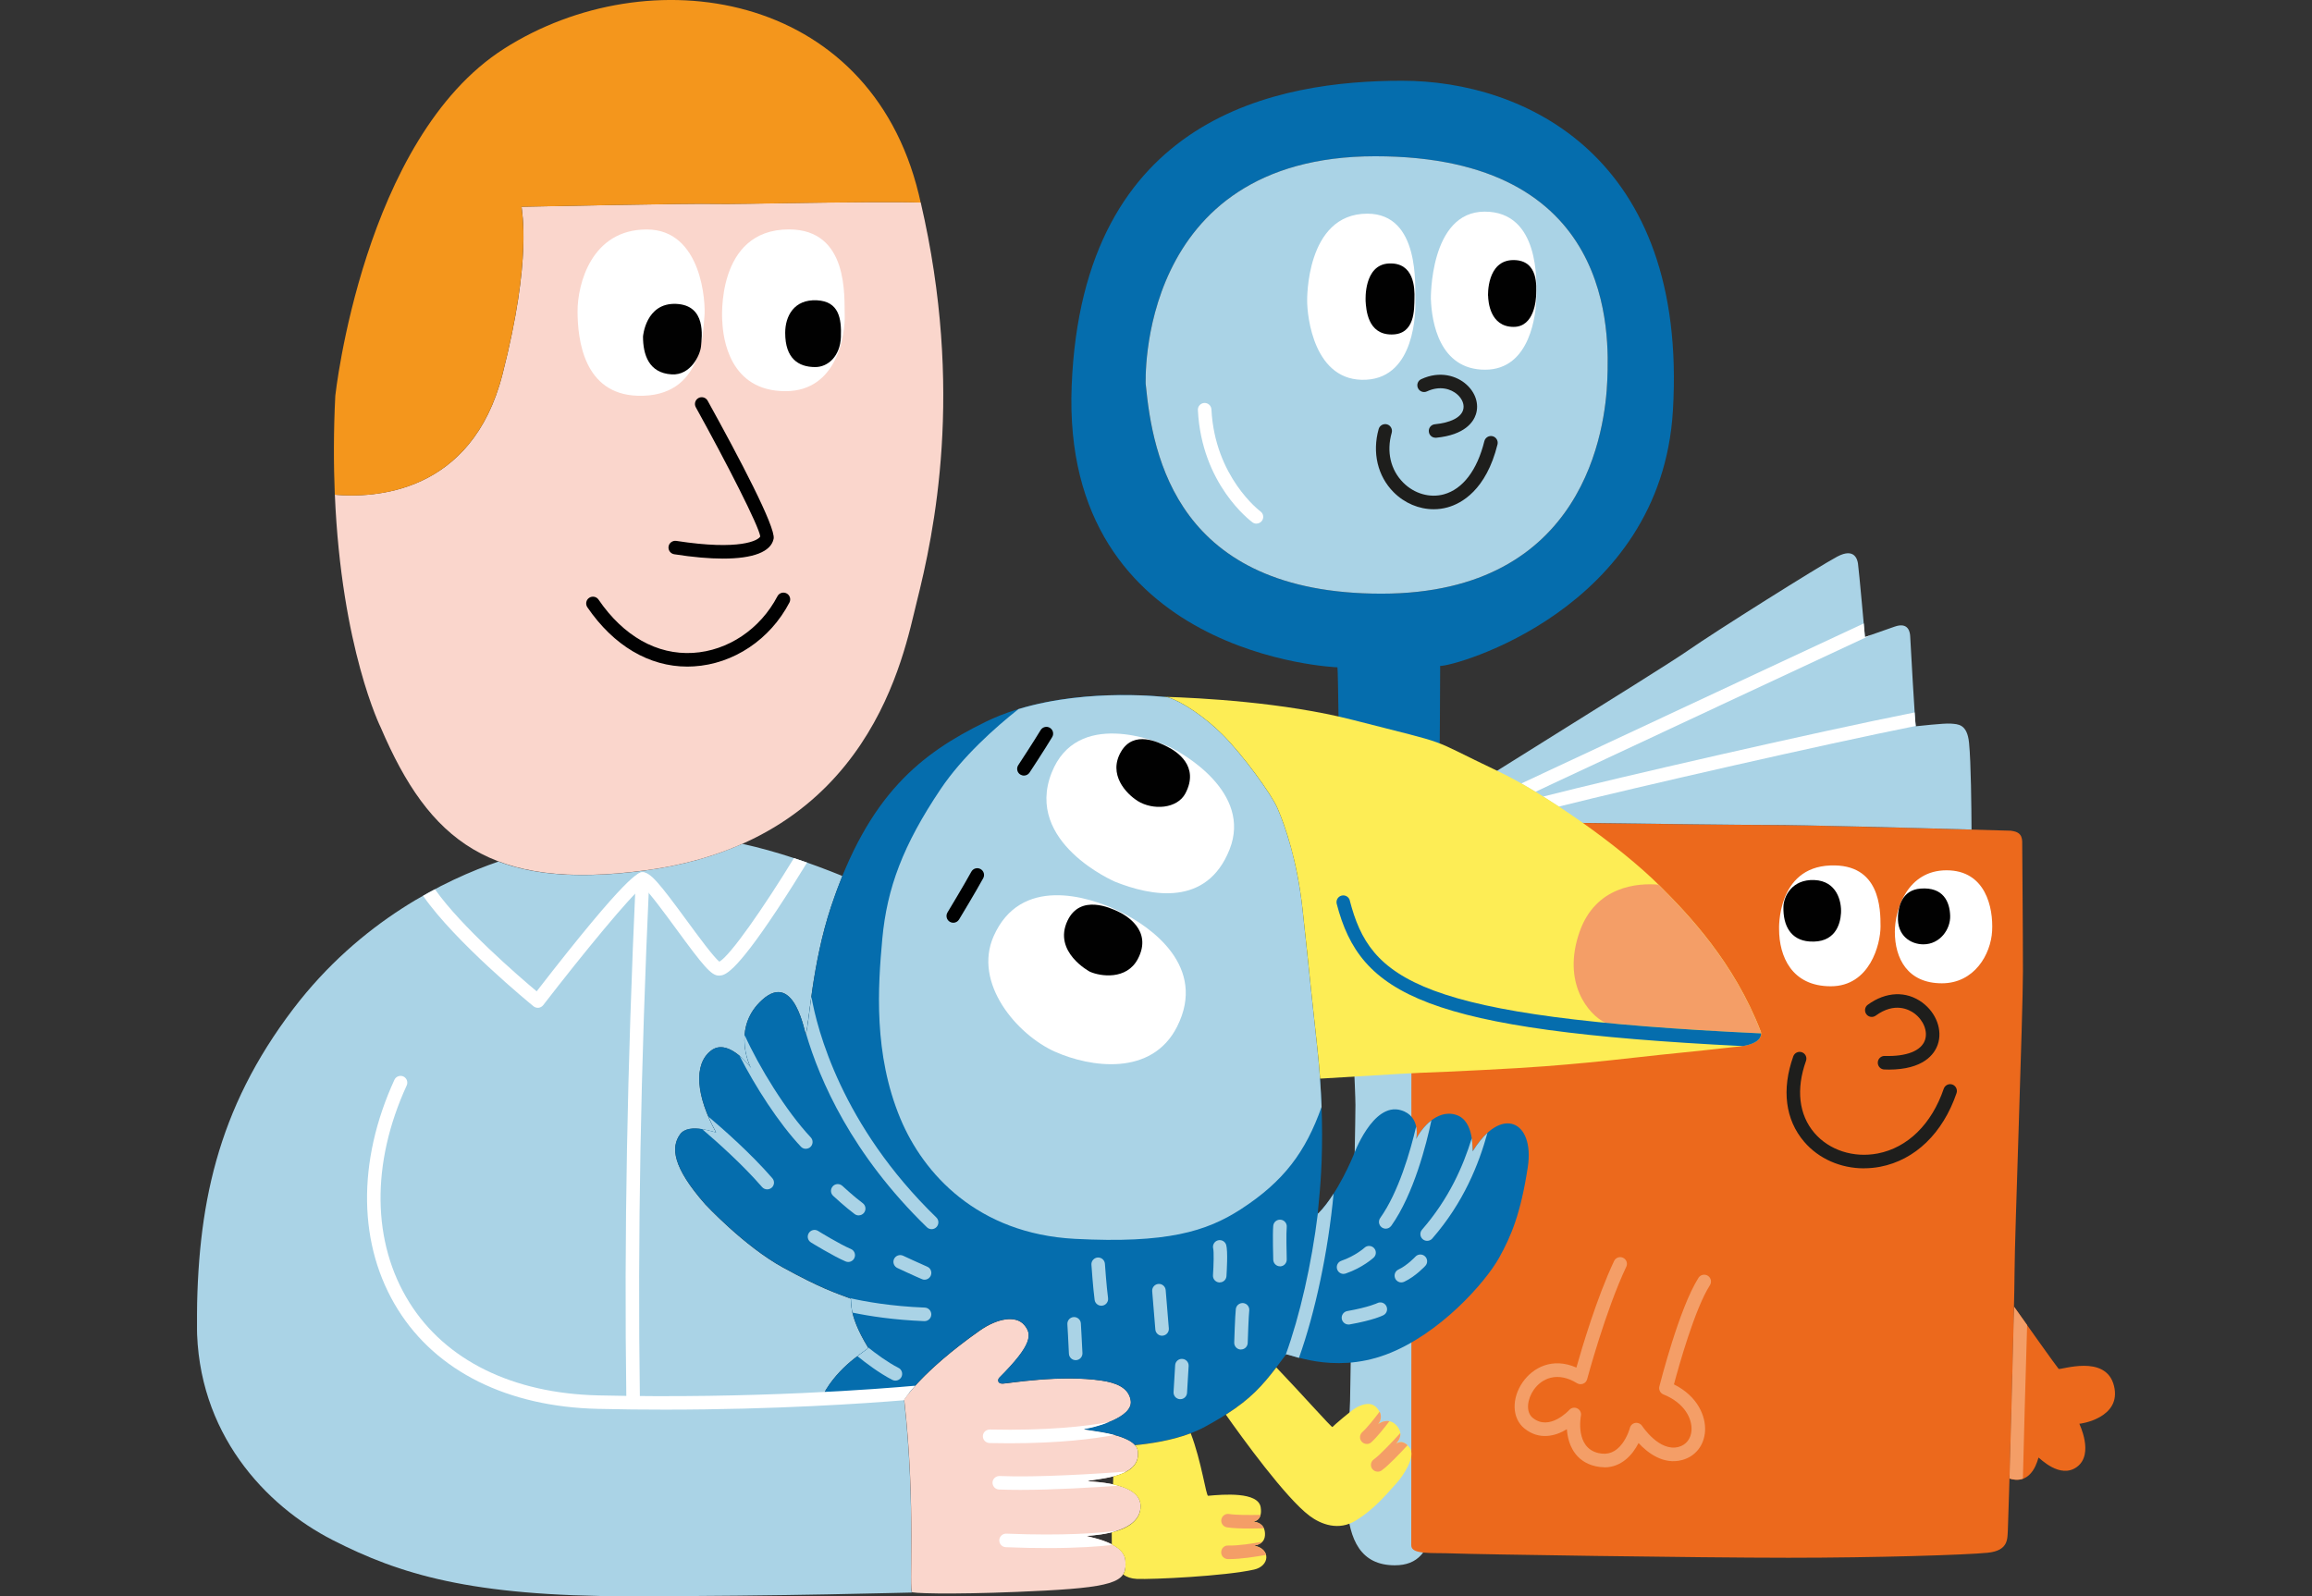 <?xml version="1.0" encoding="UTF-8"?>
<svg id="Ebene_1" data-name="Ebene 1" xmlns="http://www.w3.org/2000/svg" xmlns:xlink="http://www.w3.org/1999/xlink" viewBox="0 0 420 290">
  <rect x="0" y="0" width="420" height="290" fill="#333333" stroke="none"/>
  <defs>
    <style>
      .cls-1 {
        fill: none;
      }

      .cls-2 {
        fill: #fad6cc;
      }

      .cls-3 {
        fill: #f49e67;
      }

      .cls-4 {
        fill: #010101;
      }

      .cls-5 {
        fill: #fff;
      }

      .cls-6 {
        fill: #aad3e6;
      }

      .cls-7 {
        fill: #f4961c;
      }

      .cls-8 {
        fill: #1e1e1c;
      }

      .cls-9 {
        fill: #ec691c;
      }

      .cls-10 {
        fill: #056dad;
      }

      .cls-11 {
        fill: #fded55;
      }

      .cls-12 {
        clip-path: url(#clippath);
      }
    </style>
    <clipPath id="clippath">
      <rect class="cls-1" x="35.79" width="348.43" height="290"/>
    </clipPath>
  </defs>
  <g class="cls-12">
    <g>
      <path class="cls-9" d="M384.03,251.79c-1.46-5.9-9.81-2.79-10.06-3.09-.53-.63-5.41-7.5-8.1-11.3-.18,8.34-.55,22.08-.82,31.23,4.28,1.35,5.2-3.82,5.27-3.81.16.01,3.9,4.01,7.01,1.67,3.13-2.35.36-7.84.41-7.82.14.04,7.74-1.03,6.29-6.88Z"/>
      <path class="cls-6" d="M261.9,173.49c-.55-12.04-.45-29.4-.56-32.6-1.5.98-16.47,1.03-17.9,1.03.09,1.85,2.79,54.46,2.79,58.82s-.93,47.31-.93,51.05c0,14.14-4.36,32.6,8.09,32.6,8.33,0,8.18-9.75,8.18-33.08,0-1.97.9-65.55.35-77.81h0Z"/>
      <path class="cls-9" d="M365.41,150.93s-35-1.04-44.26-1.04-59.66-.74-63.44-.74c-1.57-.87-1.3,51.15-1.3,67.04,0,17.45-.04,62.53-.04,64.58,0,1.74,3.86,1.31,7.49,1.46,4.09.17,44.91.79,61.01.79s32.34-.52,36.2-.91c3.87-.39,3.58-2.6,3.68-4.18.1-1.59,1.22-41.4,1.22-47.06s1.52-46.85,1.52-54.37-.13-21.58-.13-22.76.17-2.53-1.95-2.79h0Z"/>
      <path class="cls-10" d="M254.71,14.67c-22.21,0-58.05,6.09-60.03,55.42-1.97,49.33,48.28,51.15,48.28,51.15.12.07.35,20.69.35,20.69,0,0,18.06,0,18.15-1.19.1-1.19.16-19.76.16-19.76,2.4.18,40.11-10.22,42.28-46.35,2.77-46.21-26.98-59.96-49.19-59.96h0ZM291.98,69.13c-.34,8.41-3.87,38.73-41.03,38.73s-41.55-25.05-42.82-37.98c0,0-1.87-41.48,41.7-41.48s42.49,32.33,42.14,40.74h0Z"/>
      <path class="cls-6" d="M208.13,69.87s-1.87-41.48,41.7-41.48,42.49,32.33,42.15,40.74c-.34,8.41-3.87,38.73-41.03,38.73s-41.55-25.05-42.81-37.98h0Z"/>
      <path class="cls-6" d="M170.11,247.97s.02-.02.03-.03c-.01,0-.02.02-.03.03Z"/>
      <path class="cls-6" d="M169.19,248.81c.06-.06.12-.12.19-.18-.06.06-.13.12-.19.18Z"/>
      <path class="cls-6" d="M168.52,249.44s.08-.08.12-.12c-.04.04-.09.08-.12.12Z"/>
      <path class="cls-6" d="M167.93,250.02s-.09.09-.13.14c.04-.04.09-.09.13-.14Z"/>
      <path class="cls-6" d="M164.25,254.29s.26-.42.88-1.19c-5.2.4-11.59.82-15.37,1.03-.01-.05-.03-.12-.04-.17-.07-.49.02-.98.34-1.49,3.05-4.97,7.83-7.34,7.66-7.6-4.07-6.65-2.76-8.77-3.26-8.95-2.73-1.04-5.22-1.79-12.24-5.64-7.02-3.85-14.1-11.47-14.1-11.47-6-6.81-6.24-10.39-4.59-12.69,1.65-2.3,6.67-.16,6.54-.39-3.58-6.5-4.16-12.35-.89-14.85,2.86-2.18,6.46,2.08,7.24,3.17-.69-1.32-3.16-7.71,2.06-12.4,6.01-5.4,7.78,6.64,7.91,6.23.61-1.85,1.11-12.69,4.58-23.13.66-1.99,1.35-3.85,2.06-5.6-5.68-2.31-12.01-4.5-18.18-5.84-5.03,2.24-10.88,3.94-17.71,4.85-11.28,1.5-19.82.93-26.58-1.63-9.56,3.28-25.07,10.72-37.28,26.76-13.95,18.34-17.51,36.07-17.51,57.34,0,19.71,12.45,32.94,24.66,39.17,12.2,6.23,25.05,10.21,53.7,10.21s50.28-.67,51.58-.67c-.71-.12.73-15.64-1.47-35.04h0Z"/>
      <path class="cls-6" d="M172.9,245.59c.08-.07.17-.13.25-.2-.08.07-.17.14-.25.2Z"/>
      <path class="cls-6" d="M170.89,247.28c.07-.07.15-.13.23-.2-.08.07-.15.13-.23.2Z"/>
      <path class="cls-6" d="M171.84,246.47c.06-.04.1-.09.15-.13-.06.04-.11.09-.15.13Z"/>
      <path class="cls-6" d="M167.23,250.74s.08-.08.12-.12c-.04.04-.08.08-.12.12Z"/>
      <path class="cls-6" d="M175.46,243.6c-.07.05-.13.1-.2.15.07-.05.14-.1.2-.15Z"/>
      <path class="cls-6" d="M176.73,242.66c-.11.08-.21.16-.32.23.1-.08.21-.15.32-.23Z"/>
      <path class="cls-6" d="M166.2,251.84s.05-.06.09-.1c-.03.03-.06.07-.09.1Z"/>
      <path class="cls-6" d="M166.69,251.31s.04-.04.05-.06c-.02.02-.04.04-.05.06Z"/>
      <path class="cls-6" d="M165.42,252.75s.03-.04.04-.06c-.02.02-.03.04-.04.06Z"/>
      <path class="cls-2" d="M129.99,37.04c-3.57-.14-35.24.52-35.24.52,0,.73,1.98,9.19-3.47,30.46-5.58,21.79-23.42,22.48-30.45,21.86,1.19,27.98,8.34,42.31,8.34,42.31,8.82,20.62,19.95,29.68,48.01,25.95,41.06-5.46,47.01-39.42,49.34-48.71,3.16-12.56,8.7-38.41.74-72.64-9.2-.29-34.12.37-37.26.25h0Z"/>
      <path class="cls-5" d="M104.92,56.52c0-4.86,2.48-14.83,12.57-14.83s10.75,13.54,10.47,15.88c-.28,2.34-.01,14.72-12.14,14.33-9.76-.31-10.9-10.16-10.9-15.39h0Z"/>
      <path class="cls-5" d="M131.2,58.25s-1.25-16.57,12.12-16.57c10.95,0,10.01,12.35,10.13,15.55.12,3.2-1.18,13.84-10.77,13.84-10.12,0-11.36-9.51-11.47-12.82h0Z"/>
      <path class="cls-7" d="M167.25,36.8c-.12-.51-.23-1.01-.35-1.52C157.86-1.92,117.77-7.85,91.58,8.84c-25.63,16.33-30.67,63.07-30.67,63.07-.33,6.51-.31,12.5-.09,17.98,7.03.62,24.87-.07,30.45-21.86,5.45-21.27,3.47-29.73,3.47-30.46,0,0,31.67-.66,35.24-.52,3.14.13,28.06-.53,37.26-.25h0Z"/>
      <path class="cls-5" d="M237.46,54.69s-.34-15.87,10.93-15.87c9.65,0,8.63,13.35,8.72,15.61.09,2.26-.05,14.07-8.9,14.56-9.55.53-10.75-11.56-10.75-14.3h0Z"/>
      <path class="cls-5" d="M259.93,54.42s-.28-15.97,9.78-15.97,9.4,12.88,9.4,15.2v.33c-.06,2.89-1.01,13.19-9.33,13.19s-9.69-8.69-9.84-12.76h0Z"/>
      <path class="cls-5" d="M323.19,168.79s-.44-11.19,9.33-11.55c9.03-.34,9.1,7.9,9.1,11.09s-1.92,10.86-9.04,10.86-9.39-5.46-9.39-10.4h0Z"/>
      <path class="cls-5" d="M344.22,169.32c0-4.12,2.29-11.2,9.39-11.2s8.51,6.78,8.28,11.02c-.23,4.25-3.22,9.51-9.13,9.51-6.26,0-8.54-4.55-8.54-9.34h0Z"/>
      <path class="cls-2" d="M164.25,254.29s3.16-5.09,13.7-12.51c3.27-2.31,6.57-2.8,8.07-1.1,1.5,1.7,1.59,3.56-4.46,9.61-.37.37-.37,1.15.63,1.1.99-.04,10.5-1.67,17.99-.54,2.37.36,4.91,1.17,5.24,3.68.39,3.01-6.37,4.78-8.26,5.07-1.9.3,9.08.45,9.54,4.02.55,4.3-5.36,4.85-8.55,5.33-3.2.49,9.05-.49,9.05,4.66,0,4.6-7.16,5.25-9.63,5.41-1.26.09,6.56.79,6.87,4.45.31,3.61-1.04,4.81-14.7,5.52-13.67.71-22.49.57-24.01.31-.71-.12.73-15.64-1.47-35.03h0Z"/>
      <path class="cls-4" d="M131.36,101.49c-2.51,0-5.49-.26-8.88-.79-.67-.11-1.13-.73-1.03-1.4.1-.67.73-1.12,1.4-1.03,11.67,1.81,14.96-.12,15.26-.81-.25-1.89-6.1-13.33-11.71-23.47-.33-.6-.11-1.34.48-1.67.6-.33,1.34-.11,1.67.48,5.7,10.3,12.4,23.02,11.99,25.08-.47,2.38-3.72,3.61-9.19,3.61h0Z"/>
      <path class="cls-4" d="M124.88,121.11c-6.97,0-13.4-3.79-18.18-10.78-.38-.56-.24-1.33.32-1.71.56-.38,1.33-.24,1.71.32,4.53,6.63,10.62,10.07,17.16,9.68,6.35-.38,12.22-4.32,15.34-10.29.31-.6,1.06-.84,1.66-.52.6.31.83,1.06.52,1.66-3.51,6.73-10.17,11.17-17.37,11.6-.39.02-.77.04-1.16.04Z"/>
      <path class="cls-5" d="M115.01,255.14c-.67,0-1.22-.54-1.23-1.21-.41-29.05.15-59.9,1.72-94.29.03-.68.61-1.19,1.28-1.17.68.03,1.2.61,1.17,1.28-1.57,34.35-2.13,65.15-1.71,94.15.01.67-.53,1.24-1.21,1.25h-.02Z"/>
      <path class="cls-5" d="M228.24,95.14c-.25,0-.5-.08-.72-.24-.37-.28-9.24-6.9-9.91-20.4-.04-.68.49-1.25,1.17-1.29.68-.02,1.25.49,1.29,1.17.61,12.28,8.82,18.48,8.91,18.54.55.41.66,1.17.26,1.71-.24.33-.62.5-.99.5h0Z"/>
      <path class="cls-8" d="M260.78,79.53c-.63,0-1.16-.47-1.22-1.11-.07-.68.43-1.28,1.11-1.34,2.81-.28,4.67-1.2,5.11-2.56.3-.93-.1-2.02-1.05-2.86-1.12-.99-3.15-1.65-5.51-.55-.61.29-1.35.02-1.63-.59-.29-.61-.03-1.35.59-1.63,3.43-1.6,6.48-.57,8.17.93,1.69,1.49,2.37,3.58,1.76,5.46-.44,1.36-1.97,3.74-7.21,4.25h-.12,0Z"/>
      <path class="cls-8" d="M260.44,92.52c-2.65,0-5.28-1.09-7.28-3.1-2.9-2.92-3.91-7.21-2.71-11.47.18-.65.87-1.03,1.52-.85s1.03.87.85,1.52c-.98,3.44-.21,6.75,2.09,9.06,2,2.02,4.84,2.83,7.39,2.13,3.43-.95,6.04-4.37,7.35-9.66.17-.66.84-1.06,1.49-.9.66.17,1.06.83.9,1.49-2.07,8.34-6.58,10.75-9.08,11.44-.82.23-1.66.34-2.51.34Z"/>
      <path class="cls-8" d="M338.62,212.27c-4.23,0-8.23-1.73-10.88-4.84-3.42-3.99-4.12-9.5-1.97-15.51.23-.64.93-.97,1.57-.74.64.23.97.93.74,1.57-1.84,5.14-1.3,9.78,1.52,13.08,2.7,3.15,7.11,4.58,11.5,3.74,5.43-1.04,9.81-5.33,12-11.76.22-.64.92-.99,1.56-.77.64.22.98.92.77,1.56-2.49,7.29-7.54,12.16-13.86,13.38-.99.19-1.98.28-2.95.28h0Z"/>
      <path class="cls-8" d="M343.07,194.32c-.25,0-.5,0-.76-.01-.68-.02-1.21-.59-1.19-1.27.02-.68.6-1.22,1.27-1.19,3.95.12,6.62-.92,7.3-2.88.55-1.58-.26-3.61-1.92-4.85-.96-.71-3.58-2.11-7.02.4-.55.4-1.32.28-1.71-.26-.4-.55-.28-1.32.26-1.71,3.29-2.41,7.01-2.56,9.93-.39,2.54,1.89,3.69,5.03,2.78,7.63-.6,1.72-2.56,4.54-8.95,4.54h0Z"/>
      <path class="cls-3" d="M291.44,266.58c-.5,0-1.04-.06-1.6-.19-3.75-.86-5-3.98-5.2-6.72-2.13,1.29-5.04,2.01-7.7-.13-2.28-1.83-2.4-5.47-.29-8.47,1.79-2.53,5.31-4.55,9.72-2.6,1-3.56,3.72-12.74,6.85-19.37.29-.61,1.02-.87,1.63-.58.61.29.88,1.02.58,1.63-3.79,8.01-7.07,20.31-7.11,20.43-.1.38-.37.68-.73.82-.36.14-.77.11-1.1-.09-3.61-2.22-6.42-.85-7.85,1.17-1.17,1.66-1.56,4.04-.18,5.14,3.01,2.42,6.48-1.31,6.62-1.46.37-.41.97-.52,1.46-.27.49.25.76.79.65,1.33-.04.23-1.06,5.81,3.18,6.78,1.75.4,3.17-.17,4.34-1.74.98-1.32,1.38-2.82,1.38-2.84.12-.47.52-.83.99-.9.49-.07.96.14,1.23.55.03.04,3.12,4.76,6.63,3.81,1.38-.37,2.25-1.51,2.34-3.03.12-2-1.14-4.9-5.11-6.51-.56-.23-.88-.84-.73-1.44.15-.58,3.62-14.28,7.11-19.74.36-.57,1.12-.74,1.7-.37.57.36.74,1.12.38,1.7-2.76,4.32-5.67,14.77-6.54,18.03,4.39,2.19,5.81,5.87,5.65,8.49-.16,2.59-1.75,4.6-4.15,5.25-3.43.93-6.31-1.33-7.93-3.08-1.09,2.16-3.12,4.42-6.23,4.42h0Z"/>
      <path class="cls-10" d="M267.55,209.16c-.18.29.5-5.52-3.07-6.62-3.58-1.11-6.46,2.8-7.22,4.44,0,0,.98-4.16-2.76-5.27-5.14-1.53-8.63,8.2-8.63,8.2,0,0-2.84,7.01-6.41,10.57-.43.43,1.93-10.69-.17-30.02-1.94-17.86-1.08-10.46-2.68-25.18-.98-9.07-3.24-15.33-4.53-18.36-1.12-2.64-6.4-9.84-9.99-13.43-3.22-3.22-7.4-6.02-9.93-6.8,0,0-19.1-2.41-33.12,4.46-11.75,5.76-21.27,13.16-28.07,33.58-3.47,10.44-3.96,21.28-4.58,23.13-.13.41-1.9-11.62-7.91-6.23-5.23,4.69-2.75,11.08-2.06,12.4-.79-1.09-4.38-5.35-7.24-3.17-3.28,2.49-2.69,8.35.89,14.85.12.23-4.89-1.92-6.54.39-1.65,2.3-1.41,5.88,4.59,12.69,0,0,7.08,7.62,14.1,11.47,7.02,3.85,9.51,4.6,12.24,5.64.49.19-.82,2.3,3.26,8.95.17.27-4.61,2.64-7.66,7.6-.31.51-.41,1.01-.34,1.49,0,.05.02.12.04.17,3.77-.22,10.17-.63,15.37-1.03,1.54-1.92,5.3-6.03,12.81-11.32,3.27-2.3,6.57-2.8,8.07-1.1,1.5,1.7,1.59,3.56-4.46,9.61-.37.37-.37,1.15.63,1.1.99-.04,10.5-1.67,17.99-.53,2.37.36,4.91,1.17,5.24,3.68.39,3.01-6.37,4.77-8.26,5.07-1.69.27,6.79.42,9.03,2.96,3.51-.33,8.76-1.17,12.74-3.34,8.47-4.61,10.51-7.53,14.72-13.15.22-.29,8.34,3.7,18.13.05,9.78-3.65,18.1-13.19,20.53-17.54,2.23-3.98,3.96-8.13,5.24-16.52,1.28-8.39-4.82-11.34-9.98-2.91v.02Z"/>
      <path class="cls-6" d="M240.08,201.13c-.12-3.21-.36-6.76-.78-10.67-1.94-17.86-1.08-10.46-2.68-25.18-.98-9.07-3.24-15.33-4.53-18.36-1.12-2.64-6.4-9.84-9.99-13.43-3.22-3.22-7.4-6.02-9.93-6.8,0,0-14.23-1.79-27.15,2.14-4.26,3.37-10.17,8.63-14.14,14.53-6.84,10.18-9.75,17.99-10.6,27.21-.8,8.72-1.61,20.92,3.28,32.65,4.17,10,13.99,20.93,31.71,21.86,16.67.87,23.88-1.34,30.11-5.36,7.87-5.09,11.82-10.48,14.69-18.59h0Z"/>
      <path class="cls-6" d="M257.72,149.14c3.79,0,54.18.74,63.44.74,6.59,0,26.22.53,36.99.84-.02-3.78-.09-12.2-.45-15.75-.34-3.47-2.01-3.39-3.3-3.5-1.28-.11-6.23.49-6.36.48-.14-.01-1-15.68-1.03-16.31-.03-.63-.22-2.71-2.83-1.79-2.61.92-5.39,1.89-5.39,1.89,0,0-1.09-12.18-1.27-13.37-.09-.57-.54-2.96-3.77-1.24-3.23,1.71-22.16,13.6-27.2,17.12-5.04,3.53-47.88,29.88-48.86,30.86,0,0-.01.02-.02.03h.04Z"/>
      <path class="cls-5" d="M116.73,161.06c1.18.98,4.09,4.96,6.08,7.67,4.93,6.74,6.39,8.52,7.77,8.52h.07c.93-.04,2.65-.1,10.41-11.8,2.18-3.28,4.23-6.57,5.55-8.74-.79-.28-1.58-.55-2.38-.81-5.42,8.87-11.56,17.73-13.55,18.82-1.08-.87-3.95-4.79-5.89-7.43-5.16-7.04-6.64-8.81-8.06-8.81-.69,0-2.49,0-19.24,21.63-3.24-2.72-13.71-11.76-18.47-18.54-.71.38-1.44.77-2.16,1.19,5.78,8.36,19.42,19.55,20.05,20.06.22.18.5.28.78.28.05,0,.09,0,.14,0,.33-.04.63-.21.84-.47,7.39-9.57,15.88-19.87,18.08-21.54h-.01Z"/>
      <path class="cls-5" d="M164.25,254.29s.57-.92,2.02-2.53c-6.08.55-29.37,2.42-57.59,1.76-15.55-.36-27.74-6.36-34.31-16.88-6.81-10.89-6.99-25.26-.49-39.43.28-.62.01-1.35-.6-1.63-.61-.28-1.35-.01-1.63.6-6.84,14.93-6.62,30.15.64,41.76,7.03,11.24,19.93,17.65,36.34,18.03,4.17.1,8.23.14,12.15.14,20.14,0,36.42-1.13,43.49-1.71,0-.04,0-.07-.01-.12h-.01Z"/>
      <path class="cls-5" d="M197.57,279.04c1.17-.08,3.39-.27,5.41-.93-3.26.43-9.69.95-20.17.53-.68-.02-1.25.5-1.28,1.18-.02.68.5,1.25,1.18,1.28,2.82.12,5.35.16,7.61.16,5.41,0,9.27-.28,11.84-.57-2.31-1.26-5.42-1.59-4.6-1.65h0Z"/>
      <path class="cls-5" d="M179.75,262.18c1.23.02,2.42.04,3.56.04,9.08,0,15.3-.78,19.12-1.51-3.04-.8-6.4-.93-5.28-1.11.84-.13,2.61-.55,4.31-1.22-4.22.76-11.28,1.57-21.66,1.34-.67.01-1.24.52-1.25,1.2-.01.68.52,1.24,1.2,1.25h0Z"/>
      <path class="cls-5" d="M198.15,268.97c1.84-.28,4.57-.58,6.45-1.6-5.14.38-16.12,1.09-23.02.8-.66-.02-1.25.5-1.28,1.17-.02.68.5,1.25,1.17,1.28,1.2.05,2.52.07,3.9.07,6.02,0,13.27-.44,17.82-.76-3.24-.92-6.99-.68-5.05-.97Z"/>
      <path class="cls-5" d="M283.18,146.54c14.71-3.67,48.14-11.3,64.83-14.64-.04-.21-.11-1.14-.2-2.46-17.62,3.5-54.07,11.85-67.47,15.28.93.58,1.88,1.19,2.83,1.82h0Z"/>
      <path class="cls-5" d="M278.94,143.85c19.98-9.35,48.46-22.67,60.98-28.5-.69.24-1.13.4-1.13.4,0,0-.09-1.01-.22-2.48-12.07,5.62-38.19,17.84-62.2,29.07.83.47,1.69.98,2.57,1.51h0Z"/>
      <path class="cls-3" d="M367.48,268.67c.13-6.13.53-19.72.77-27.92-.85-1.2-1.68-2.36-2.36-3.32-.03.95-.06,2.06-.1,3.29-.2,8.34-.51,19.89-.74,27.9.97.31,1.77.27,2.43.04Z"/>
      <path class="cls-11" d="M227.84,280.81c-.17-.04,2.1-.01,1.96-2.26-.11-1.78-1.56-2.06-2.25-2.09,0,0,1.87,0,1.47-2.6-.44-2.88-6.81-2.35-9.55-2.1-.38.04-1.19-6.21-3.16-11.35-3.47,1.31-7.34,1.89-10.13,2.16.28.32.47.67.52,1.07.36,2.75-1.93,3.96-4.46,4.61-.02.48-.04.96-.05,1.45,2.46.52,5.01,1.6,5.01,3.95,0,2.78-2.62,4.12-5.24,4.77,0,.85,0,1.58.01,2.19,1.28.66,2.35,1.59,2.46,2.9.09,1.03.04,1.86-.39,2.55.64.47,1.44.75,2.45.8,2.78.13,16.03-.5,21.32-1.69,2.83-.63,3.12-3.73.03-4.34h0ZM256.05,262.98c-1.38-1.76-2.46-.57-2.41-.68.19-.39,1.52-1.57.13-3.23-1.45-1.73-3.29-.44-3.43-.32-.14.12,1.42-1.33-.35-3.09-1.18-1.18-3-.3-3.84.22-.84.52-3.88,3.12-4.1,3.39-.12.15-5.67-6.11-10.19-10.83-2.56,3.34-4.71,5.74-9.17,8.58,2.92,4.14,10.86,15.13,15.2,18.38,2.05,1.54,5.27,2.81,8.44.84,3.18-1.98,5.15-4.3,7.4-6.81,1.12-1.25,3.6-4.82,2.31-6.46h0Z"/>
      <path class="cls-6" d="M242.27,216.86c-.85,1.32-1.8,2.61-2.81,3.62-.03.03-.04,0-.05-.08-1.14,9.24-3.26,18.62-5.87,25.81.03-.04.06-.08.09-.12.07-.09.91.24,2.34.62,2.97-8.32,5.31-19.38,6.29-29.84h0Z"/>
      <path class="cls-6" d="M252.74,222.71c4.09-5.76,6.4-14.91,7.29-19.15-1.38,1.06-2.37,2.55-2.77,3.41,0,0,.25-1.09,0-2.31-1.05,4.48-3.18,11.92-6.53,16.63-.39.55-.26,1.32.29,1.71.21.15.47.23.71.23.39,0,.76-.18,1-.52h0Z"/>
      <path class="cls-6" d="M128.71,202.89c.39.92.85,1.87,1.38,2.83.06.11-1.12-.34-2.53-.57,2.79,2.38,7.37,6.47,10.88,10.52.25.28.58.42.93.42.28,0,.57-.1.81-.3.51-.44.57-1.22.12-1.73-3.85-4.44-8.81-8.82-11.59-11.17h0Z"/>
      <path class="cls-6" d="M267.55,209.16c-.08.13.01-.98-.19-2.35-1.57,5.09-4.13,10.96-9.03,16.6-.45.51-.39,1.29.12,1.73.23.2.52.3.81.3.34,0,.69-.14.93-.42,5.74-6.61,8.43-13.48,10.02-19.18-.88.8-1.79,1.9-2.66,3.32h0Z"/>
      <path class="cls-6" d="M147.4,181.1c-.47,3.36-.71,5.84-.97,6.7,2.47,8.43,8.3,21.93,21.96,35.18.24.23.55.34.85.34s.64-.12.88-.38c.47-.49.46-1.27-.02-1.74-17.28-16.77-21.68-34.3-22.7-40.12h0Z"/>
      <path class="cls-6" d="M146.39,208.71c.3,0,.61-.11.84-.33.49-.47.52-1.24.05-1.74-4.47-4.75-9.4-12.8-12-18.57-.22,2.81.76,5.22,1.16,5.98-.31-.44-1.09-1.39-2.09-2.23,2.85,5.61,7.12,12.24,11.14,16.51.24.26.57.39.9.39h0Z"/>
      <path class="cls-6" d="M167.95,240.03c.66,0,1.2-.52,1.23-1.18.02-.68-.5-1.25-1.18-1.28-6.08-.24-10.82-1.08-13.8-1.76.09.04.19.07.28.1.27.1-.01.81.39,2.57,3.09.65,7.52,1.33,13.03,1.55h.05Z"/>
      <path class="cls-6" d="M163.23,248.53c-2.06-1.07-4.15-2.62-5.54-3.74.01.02.03.04.04.07.07.12-.76.61-1.97,1.53,1.46,1.19,3.88,3.04,6.33,4.31.18.09.37.14.57.14.44,0,.87-.24,1.09-.66.31-.6.08-1.35-.52-1.66h0Z"/>
      <path class="cls-11" d="M319.88,187.45c-4.87-12.65-13.17-21.32-18.37-26.51-7.44-7.44-21.22-16.95-29.27-20.77-13.7-6.51-7.34-4.47-26.52-9.38-12.56-3.21-27.71-4-34.42-4.2.57.06.88.09.88.09,2.53.78,6.71,3.58,9.93,6.8,3.59,3.59,8.87,10.78,9.99,13.43,1.29,3.02,3.54,9.29,4.53,18.36,1.6,14.72.74,7.32,2.68,25.18.21,1.92.37,3.77.5,5.52,6.05-.33,13.99-.88,18.25-1.06,5.01-.17,17.21-.76,22.64-1.19,5.43-.42,9.64-.82,16.38-1.58,6.75-.77,9.76-.98,17.97-1.92,5.79-.39,4.82-2.78,4.82-2.78h0Z"/>
      <path class="cls-3" d="M291.65,185.83c7.93.77,17.27,1.41,28.28,1.92-.01-.18-.06-.3-.06-.3-4.87-12.65-13.17-21.32-18.37-26.51-.07-.07-.14-.14-.21-.21-3.72-.33-11.42.21-14.35,8.59-3.24,9.28,1.65,15.05,4.7,16.51h0Z"/>
      <path class="cls-4" d="M116.81,61.15s.46-6.17,6.01-5.94c5.52.23,4.69,5.97,4.53,7.69-.15,1.62-1.89,5.32-5.32,5.12-4.19-.24-5.22-3.62-5.22-6.87Z"/>
      <path class="cls-4" d="M142.64,60.47c0-3,1.57-6.13,5.78-5.91,3.95.21,4.47,3.23,4.34,6.67-.13,3.43-2.3,5.46-4.66,5.46-3.07,0-5.46-1.56-5.46-6.21h0Z"/>
      <path class="cls-3" d="M248.29,262.35c.29,0,.58-.1.82-.31,1.03-.92,2.4-2.66,3.29-3.83-1.04-.19-1.95.46-2.05.53-.12.1.95-.9.27-2.26-.82,1.09-2.21,2.88-3.15,3.72-.5.45-.55,1.23-.1,1.73.24.27.58.41.91.41h0Z"/>
      <path class="cls-3" d="M253.64,262.3c.14-.28.85-.96.74-1.94-1.26,1.39-3.73,4.03-4.81,4.79-.56.39-.69,1.15-.3,1.71.24.34.62.52,1.01.52.25,0,.49-.07.7-.22,1.21-.85,3.43-3.2,4.71-4.58-1.2-1.16-2.1-.18-2.05-.28Z"/>
      <path class="cls-3" d="M227.84,280.81c-.11-.02.86-.02,1.47-.69-1.83.33-4.46.73-6.21.68-.7-.04-1.24.52-1.26,1.2-.02.68.52,1.24,1.2,1.26h.34c2.03,0,4.78-.43,6.61-.76-.18-.75-.87-1.43-2.15-1.68Z"/>
      <path class="cls-3" d="M228.99,275.23c-2.04.04-4.5.04-5.71-.16-.68-.11-1.3.35-1.41,1.01-.11.67.34,1.3,1.01,1.41,1.01.17,2.63.22,4.21.22.89,0,1.77-.02,2.52-.04-.44-1.01-1.49-1.2-2.05-1.21,0,0,1.12,0,1.44-1.23h0Z"/>
      <path class="cls-10" d="M245.21,163.6c-.17-.66-.84-1.05-1.5-.88-.66.17-1.05.84-.88,1.5,4.29,16.5,15.95,22.96,73.76,25.84,3.06-.51,3.36-1.73,3.33-2.31-62.56-2.91-70.98-9.75-74.72-24.15Z"/>
      <path class="cls-5" d="M191.71,191.11c-7.03-3.13-14.97-12.53-11.2-21.03,4.86-10.96,17.04-7.33,22.82-4.52,5.79,2.81,16,10.05,10.51,20.95-4.6,9.14-15.82,7.4-22.13,4.59Z"/>
      <path class="cls-5" d="M202.51,160.17s-16.48-7.08-11.47-19.77c4.58-11.61,19.05-5.82,21.43-4.69,2.37,1.13,15,8.23,10.9,18.61-4.14,10.48-14.22,8.52-20.85,5.86Z"/>
      <path class="cls-6" d="M167.95,232.5c-.16,0-.32-.03-.47-.1-1.21-.5-4.34-1.97-4.47-2.03-.61-.29-.88-1.02-.6-1.63.29-.61,1.02-.88,1.64-.6.03.01,3.21,1.5,4.38,1.99.63.26.92.98.66,1.61-.2.47-.65.76-1.14.76h0Z"/>
      <path class="cls-6" d="M155.99,220.82c-.25,0-.51-.08-.73-.24-1.68-1.25-3.82-3.23-3.91-3.32-.5-.46-.52-1.24-.06-1.74.46-.5,1.24-.52,1.74-.06.03.02,2.12,1.97,3.69,3.13.55.41.66,1.17.26,1.72-.24.33-.61.5-.99.5h0Z"/>
      <path class="cls-6" d="M154.09,229.28c-.16,0-.33-.03-.48-.1-2.24-.96-6.13-3.35-6.29-3.45-.58-.36-.76-1.11-.4-1.69.36-.58,1.11-.76,1.69-.4.04.03,3.89,2.4,5.96,3.28.63.26.92.99.65,1.61-.2.47-.65.75-1.13.75Z"/>
      <path class="cls-6" d="M195.41,247.12c-.66,0-1.2-.52-1.23-1.18-.07-1.83-.28-5.31-.28-5.35-.04-.68.47-1.26,1.15-1.3.66-.04,1.26.47,1.3,1.15,0,.04.21,3.55.29,5.4.02.68-.5,1.25-1.18,1.28h-.05Z"/>
      <path class="cls-6" d="M200.07,237.23c-.61,0-1.14-.45-1.22-1.07-.29-2.16-.57-6.21-.58-6.38-.05-.68.47-1.26,1.14-1.31.69-.04,1.26.47,1.31,1.14,0,.04.29,4.14.57,6.23.09.67-.38,1.29-1.06,1.38-.06,0-.11.01-.17.01h0Z"/>
      <path class="cls-6" d="M211.1,242.68c-.63,0-1.17-.49-1.22-1.13l-.57-6.95c-.06-.68.45-1.27,1.12-1.33.68-.06,1.27.45,1.33,1.12l.57,6.95c.06.68-.45,1.27-1.12,1.33h-.1Z"/>
      <path class="cls-6" d="M214.41,254.21h-.07c-.68-.04-1.19-.62-1.15-1.3l.29-4.87c.04-.68.62-1.2,1.3-1.15.68.04,1.19.62,1.15,1.3l-.29,4.87c-.04.65-.58,1.15-1.22,1.15Z"/>
      <path class="cls-6" d="M225.44,245.19h-.04c-.68-.02-1.21-.59-1.19-1.27,0-.2.15-4.8.29-6.09.08-.68.7-1.15,1.36-1.08.68.08,1.15.69,1.08,1.36-.11.99-.24,4.58-.28,5.88-.02.66-.56,1.19-1.23,1.19h0Z"/>
      <path class="cls-6" d="M221.58,233h-.09c-.68-.05-1.19-.63-1.14-1.31.13-1.9.18-4.29.04-4.84-.17-.66.22-1.33.87-1.5.66-.17,1.33.22,1.5.87.31,1.18.1,4.61.04,5.63-.04.65-.58,1.14-1.22,1.14h0Z"/>
      <path class="cls-6" d="M232.53,230.07c-.66,0-1.2-.52-1.23-1.19,0-.19-.14-4.68,0-6.18.07-.68.67-1.17,1.35-1.1.68.07,1.17.67,1.1,1.35-.11,1.11-.03,4.61,0,5.86.02.68-.51,1.25-1.19,1.27h-.04.01Z"/>
      <path class="cls-6" d="M244.07,231.45c-.51,0-.99-.32-1.16-.83-.22-.64.12-1.34.77-1.56,2.53-.87,4.18-2.35,4.2-2.37.5-.46,1.28-.42,1.73.07.46.5.43,1.27-.07,1.73-.08.07-2.02,1.84-5.06,2.88-.13.04-.26.07-.4.07Z"/>
      <path class="cls-6" d="M254.57,233c-.46,0-.9-.26-1.11-.71-.29-.62-.03-1.35.59-1.64,1.59-.74,3.06-2.32,3.07-2.33.46-.5,1.24-.53,1.74-.07.5.46.53,1.24.07,1.73-.07.08-1.8,1.94-3.83,2.89-.17.08-.34.12-.52.12h0Z"/>
      <path class="cls-6" d="M244.96,240.64c-.58,0-1.1-.42-1.21-1.01-.12-.67.33-1.31.99-1.43,3.96-.7,5.44-1.44,5.45-1.44.6-.31,1.34-.07,1.65.53.31.6.09,1.33-.51,1.65-.17.09-1.82.92-6.16,1.69-.07.01-.15.02-.21.02Z"/>
      <path class="cls-4" d="M197.98,176.54s-6.78-3.58-4.04-9.3c2.34-4.85,7.83-2.25,9.13-1.65,1.3.6,6.41,3.38,3.63,8.64-2.05,3.86-6.78,3.18-8.72,2.31Z"/>
      <path class="cls-4" d="M206.66,145.51c-2.04-1.27-5.46-4.81-2.99-8.98,2.32-3.91,6.78-1.69,8.44-.84,1.59.81,5.85,3.46,3.24,8.44-1.48,2.83-5.9,3.13-8.69,1.39h0Z"/>
      <path class="cls-4" d="M186.01,140.91c-.23,0-.47-.07-.68-.2-.57-.37-.72-1.14-.35-1.7.03-.04,2.71-4.13,4.06-6.36.35-.58,1.11-.77,1.68-.42.58.35.77,1.11.42,1.68-1.37,2.29-4,6.29-4.11,6.45-.23.36-.63.55-1.03.55Z"/>
      <path class="cls-4" d="M173.17,167.65c-.22,0-.44-.06-.63-.18-.58-.35-.77-1.11-.42-1.69.03-.05,3.06-5.07,4.33-7.4.33-.6,1.07-.82,1.67-.49.6.33.82,1.07.49,1.67-1.3,2.38-4.26,7.29-4.39,7.5-.23.38-.64.59-1.05.59h0Z"/>
      <path class="cls-4" d="M248.08,54.59s-.38-6.5,4.23-6.72c4.61-.22,4.7,4.5,4.64,6.37-.06,1.86.17,6.56-4.17,6.53-4.35,0-4.61-4.53-4.71-6.18h0Z"/>
      <path class="cls-4" d="M270.32,53.76s-.3-6.51,4.62-6.51c4.66,0,4.12,5.02,4.12,6.12s-.33,6.02-4.09,6.02c-4.31,0-4.61-4.63-4.64-5.62h0Z"/>
      <path class="cls-4" d="M323.98,164.73c.05-1.86,1.54-5.01,5.62-4.84,4.07.17,4.96,3.85,4.84,5.99-.12,2.14-1.14,5.52-5.76,5.17-3.32-.25-4.79-2.81-4.7-6.32h0Z"/>
      <path class="cls-4" d="M344.78,166.5c.09-1.63.64-4.8,4.13-5.06,4.12-.31,5.28,2.4,5.36,4.94.08,2.44-1.84,5.19-4.87,5.19-2.29,0-4.8-1.55-4.61-5.06h0Z"/>
    </g>
  </g>
</svg>